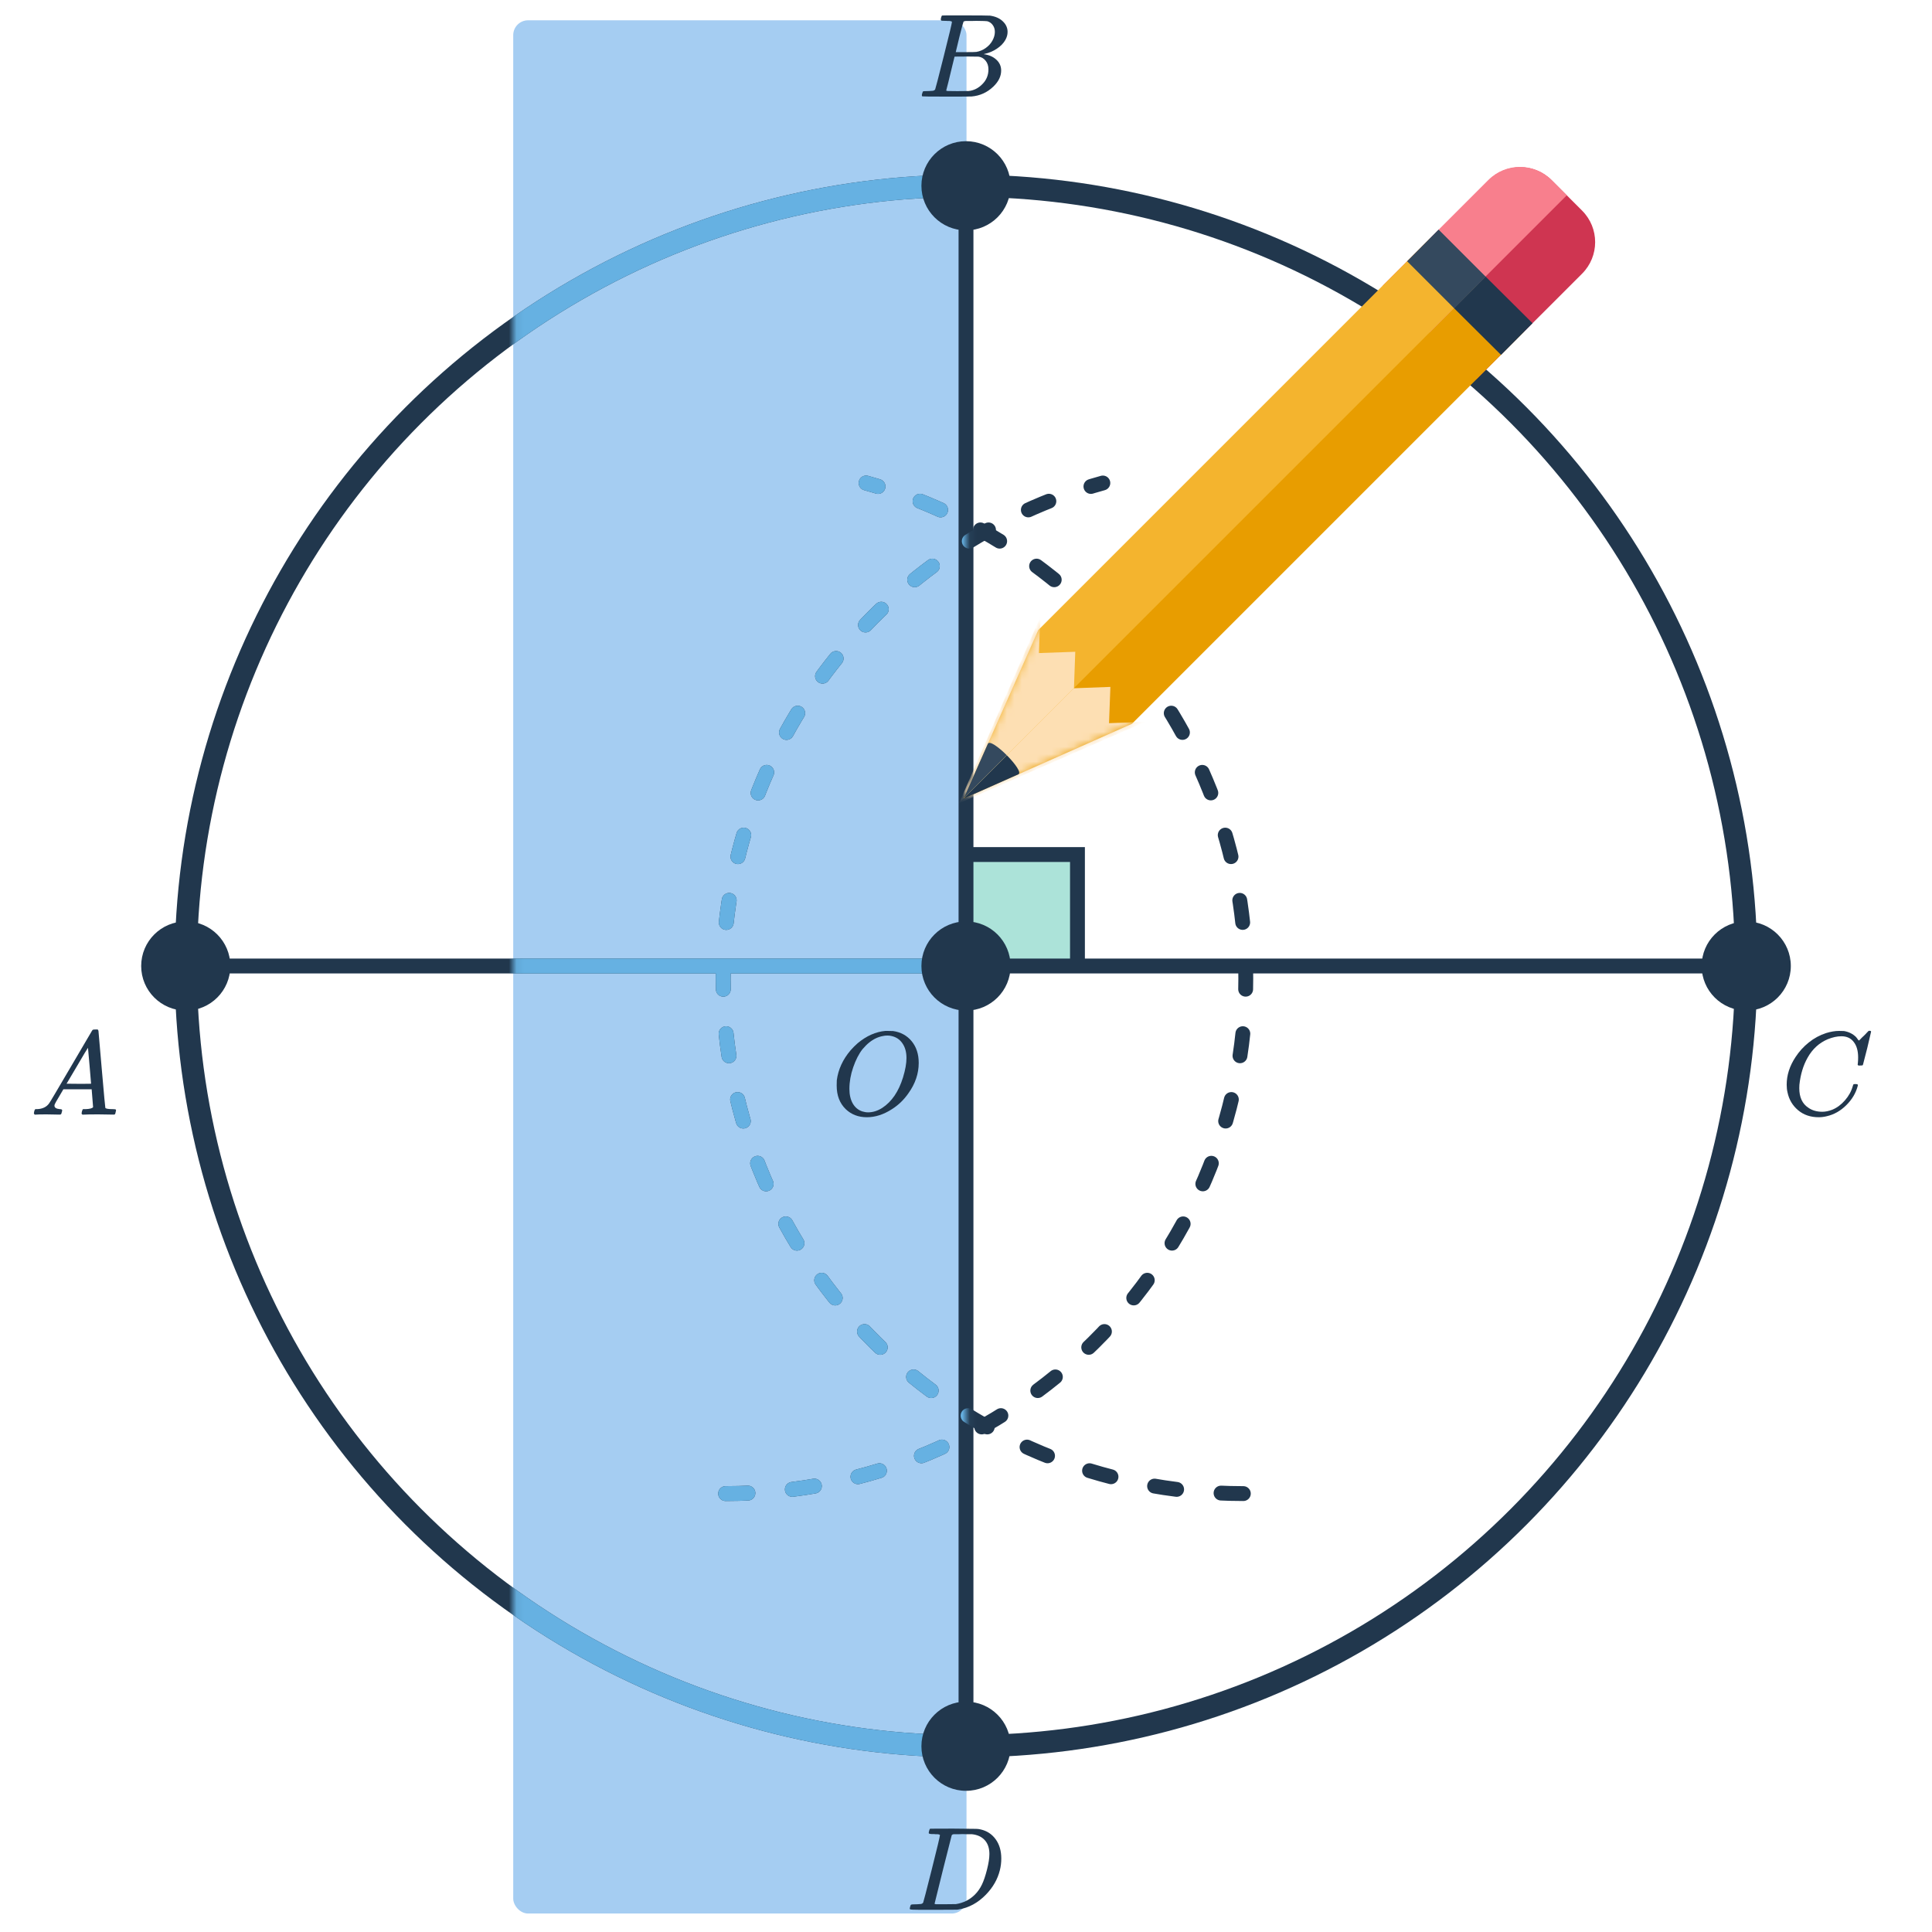 <svg width="260" height="260" viewBox="0 0 260 260" fill="none" xmlns="http://www.w3.org/2000/svg">
<g clip-path="url(#clip0)">
<rect x="69.068" y="2.731" width="61" height="254.783" rx="2" fill="#A5CDF2"/>
<path d="M145 115H130V130H145V115Z" fill="#ACE3D9"/>
<path d="M130 115H145V130" stroke="#21374D" stroke-width="2" stroke-miterlimit="10"/>
<path d="M97.652 201C136.312 201 167.652 169.983 167.652 131.722C167.652 99.944 146.034 73.164 116.558 65" stroke="#21374D" stroke-width="2" stroke-linecap="round" stroke-dasharray="3 6"/>
<path d="M167.322 201C128.662 201 97.322 169.983 97.322 131.722C97.322 99.944 118.941 73.164 148.416 65" stroke="#21374D" stroke-width="2" stroke-linecap="round" stroke-dasharray="3 6"/>
<circle cx="130" cy="130" r="105" stroke="#21374D" stroke-width="3"/>
<path d="M24.803 130H235.333" stroke="#21374D" stroke-width="2"/>
<path d="M25 136C28.314 136 31 133.314 31 130C31 126.686 28.314 124 25 124C21.686 124 19 126.686 19 130C19 133.314 21.686 136 25 136Z" fill="#21374D"/>
<path d="M235 136C238.314 136 241 133.314 241 130C241 126.686 238.314 124 235 124C231.686 124 229 126.686 229 130C229 133.314 231.686 136 235 136Z" fill="#21374D"/>
<path d="M130 235.197L130 24.667" stroke="#21374D" stroke-width="2"/>
<mask id="mask0" mask-type="alpha" maskUnits="userSpaceOnUse" x="69" y="2" width="62" height="256">
<rect x="69.068" y="2.731" width="61" height="254.783" rx="2" fill="#66B1E2"/>
</mask>
<g mask="url(#mask0)">
<path d="M24.803 130H235.333" stroke="#66B1E2" stroke-width="2"/>
<path d="M97.652 201C136.312 201 167.652 169.983 167.652 131.722C167.652 99.944 146.034 73.164 116.558 65" stroke="#66B1E2" stroke-width="2" stroke-linecap="round" stroke-dasharray="3 6"/>
<path d="M167.322 201C128.662 201 97.322 169.983 97.322 131.722C97.322 99.944 118.941 73.164 148.416 65" stroke="#66B1E2" stroke-width="2" stroke-linecap="round" stroke-dasharray="3 6"/>
<circle cx="130" cy="130" r="105" stroke="#66B1E2" stroke-width="3"/>
</g>
<path d="M136 25C136 21.686 133.314 19 130 19C126.686 19 124 21.686 124 25C124 28.314 126.686 31 130 31C133.314 31 136 28.314 136 25Z" fill="#21374D"/>
<path d="M128.108 2.952C128.108 2.941 128.103 2.931 128.092 2.92C128.081 2.899 128.065 2.888 128.044 2.888C128.023 2.877 128.001 2.867 127.98 2.856C127.959 2.845 127.927 2.84 127.884 2.84C127.841 2.829 127.804 2.824 127.772 2.824C127.74 2.824 127.697 2.824 127.644 2.824C127.591 2.824 127.543 2.824 127.5 2.824C127.468 2.813 127.42 2.808 127.356 2.808C127.292 2.808 127.239 2.808 127.196 2.808C126.94 2.808 126.785 2.803 126.732 2.792C126.679 2.781 126.641 2.749 126.62 2.696C126.599 2.664 126.604 2.568 126.636 2.408C126.689 2.216 126.737 2.109 126.78 2.088C126.791 2.077 127.484 2.072 128.86 2.072C131.623 2.072 133.079 2.083 133.228 2.104C133.964 2.211 134.54 2.467 134.956 2.872C135.383 3.277 135.596 3.752 135.596 4.296C135.596 4.669 135.495 5.032 135.292 5.384C135.057 5.811 134.679 6.2 134.156 6.552C133.644 6.893 133.105 7.123 132.54 7.24L132.38 7.288C133.084 7.384 133.649 7.629 134.076 8.024C134.513 8.419 134.732 8.909 134.732 9.496C134.732 10.264 134.38 10.984 133.676 11.656C132.855 12.445 131.879 12.888 130.748 12.984C130.673 12.995 129.548 13 127.372 13C125.239 13 124.156 12.989 124.124 12.968C124.081 12.936 124.06 12.893 124.06 12.84C124.06 12.765 124.071 12.691 124.092 12.616C124.145 12.413 124.199 12.301 124.252 12.28C124.295 12.269 124.375 12.264 124.492 12.264H124.588C124.876 12.264 125.196 12.248 125.548 12.216C125.697 12.184 125.799 12.12 125.852 12.024C125.884 11.981 126.268 10.499 127.004 7.576C127.74 4.653 128.108 3.112 128.108 2.952ZM133.884 4.296C133.884 3.933 133.788 3.624 133.596 3.368C133.415 3.112 133.169 2.941 132.86 2.856C132.785 2.835 132.295 2.819 131.388 2.808C131.175 2.808 130.951 2.813 130.716 2.824C130.481 2.824 130.295 2.824 130.156 2.824H129.948C129.799 2.835 129.703 2.872 129.66 2.936C129.628 2.979 129.447 3.651 129.116 4.952C128.796 6.253 128.631 6.941 128.62 7.016H129.916C130.78 7.016 131.276 7.005 131.404 6.984C131.841 6.909 132.252 6.739 132.636 6.472C133.031 6.195 133.335 5.864 133.548 5.48C133.772 5.075 133.884 4.68 133.884 4.296ZM133.02 9.336C133.02 8.867 132.892 8.477 132.636 8.168C132.391 7.859 132.076 7.677 131.692 7.624C131.628 7.613 131.185 7.608 130.364 7.608C129.105 7.608 128.471 7.613 128.46 7.624C128.46 7.645 128.364 8.035 128.172 8.792C127.991 9.549 127.809 10.301 127.628 11.048L127.34 12.168C127.34 12.211 127.404 12.237 127.532 12.248C127.66 12.248 128.092 12.253 128.828 12.264C129.777 12.264 130.289 12.259 130.364 12.248C131.057 12.173 131.671 11.864 132.204 11.32C132.748 10.776 133.02 10.115 133.02 9.336Z" fill="#21374D"/>
<path d="M212.911 36.828C215.254 34.484 215.254 30.685 212.911 28.342L208.829 24.261C206.486 21.918 202.687 21.918 200.344 24.261L186.127 38.478L198.694 51.044L212.911 36.828Z" fill="#CF3551"/>
<path d="M192.529 32.075L205.096 44.642L152.332 97.406L129.702 107.469L139.765 84.839L192.529 32.075Z" fill="#E89D00"/>
<mask id="mask1" mask-type="alpha" maskUnits="userSpaceOnUse" x="129" y="32" width="77" height="76">
<path d="M192.529 32.075L205.096 44.642L152.333 97.406L129.703 107.469L139.766 84.839L192.529 32.075Z" fill="#F4B42E"/>
</mask>
<g mask="url(#mask1)">
<path d="M149.249 97.321L154.13 97.14L129.094 108.078L140.032 83.041L139.85 87.923L144.731 87.741L144.55 92.622L149.431 92.44L149.249 97.321Z" fill="#FDDFB3"/>
</g>
<path fill-rule="evenodd" clip-rule="evenodd" d="M129.703 107.469L132.968 100.127C133.394 99.184 137.961 103.794 137.045 104.204L129.703 107.469Z" fill="#21374D"/>
<path fill-rule="evenodd" clip-rule="evenodd" d="M189.358 35.197L202.004 47.762L206.243 43.495L193.596 30.931L189.358 35.197Z" fill="#21374D"/>
<path fill-rule="evenodd" clip-rule="evenodd" d="M200.302 24.219C202.645 21.876 206.444 21.876 208.788 24.219L210.851 26.282L192.391 44.742L186.085 38.436L200.302 24.219Z" fill="#F87F8D"/>
<path fill-rule="evenodd" clip-rule="evenodd" d="M139.724 84.798L192.487 32.034L198.793 38.34L129.683 107.45L139.724 84.798Z" fill="#F4B42E"/>
<path fill-rule="evenodd" clip-rule="evenodd" d="M195.7 41.496L189.366 35.161L193.601 30.898L199.936 37.233L195.7 41.496Z" fill="#34495E"/>
<mask id="mask2" mask-type="alpha" maskUnits="userSpaceOnUse" x="129" y="32" width="77" height="76">
<path d="M192.488 32.034L205.099 44.645L152.336 97.409L129.684 107.449L139.724 84.797L192.488 32.034Z" fill="#F4B42E"/>
</mask>
<g mask="url(#mask2)">
<path fill-rule="evenodd" clip-rule="evenodd" d="M144.704 87.713L144.53 92.603L129.074 108.059L139.988 82.997L139.814 87.887L144.704 87.713Z" fill="#FDDFB3"/>
</g>
<path fill-rule="evenodd" clip-rule="evenodd" d="M132.941 100.1L129.684 107.45L135.492 101.641C134.408 100.55 133.154 99.628 132.941 100.1Z" fill="#34495E"/>
<path d="M250.06 142.304C250.06 141.419 249.863 140.725 249.468 140.224C249.084 139.712 248.529 139.456 247.804 139.456C247.239 139.456 246.625 139.589 245.964 139.856C244.812 140.347 243.911 141.173 243.26 142.336C242.673 143.371 242.305 144.587 242.156 145.984C242.145 146.069 242.14 146.224 242.14 146.448C242.14 147.664 242.545 148.539 243.356 149.072C243.868 149.435 244.497 149.616 245.244 149.616C245.649 149.616 246.092 149.525 246.572 149.344C247.201 149.088 247.772 148.667 248.284 148.08C248.796 147.493 249.148 146.853 249.34 146.16C249.383 146.021 249.415 145.941 249.436 145.92C249.468 145.899 249.553 145.888 249.692 145.888C249.916 145.888 250.028 145.931 250.028 146.016C250.028 146.037 250.017 146.091 249.996 146.176C249.74 147.125 249.228 147.979 248.46 148.736C247.692 149.493 246.828 149.984 245.868 150.208C245.495 150.304 245.121 150.352 244.748 150.352C243.649 150.352 242.727 150.037 241.98 149.408C241.233 148.779 240.759 147.979 240.556 147.008C240.481 146.699 240.444 146.352 240.444 145.968C240.444 144.688 240.844 143.445 241.644 142.24C242.124 141.504 242.716 140.853 243.42 140.288C244.124 139.723 244.903 139.301 245.756 139.024C246.385 138.832 246.961 138.736 247.484 138.736C247.868 138.736 248.092 138.741 248.156 138.752C248.796 138.859 249.335 139.125 249.772 139.552C249.793 139.573 249.836 139.627 249.9 139.712C249.964 139.797 250.017 139.872 250.06 139.936C250.113 140 250.145 140.032 250.156 140.032C250.188 140.032 250.332 139.893 250.588 139.616C250.663 139.552 250.743 139.477 250.828 139.392C250.913 139.307 250.999 139.221 251.084 139.136C251.169 139.04 251.223 138.981 251.244 138.96L251.484 138.72H251.58C251.729 138.72 251.804 138.757 251.804 138.832C251.804 138.875 251.633 139.605 251.292 141.024C250.908 142.507 250.716 143.253 250.716 143.264C250.695 143.317 250.668 143.355 250.636 143.376C250.604 143.387 250.508 143.392 250.348 143.392H250.092C250.039 143.339 250.007 143.307 249.996 143.296C249.996 143.275 250.007 143.179 250.028 143.008C250.049 142.795 250.06 142.56 250.06 142.304Z" fill="#21374D"/>
<path d="M4.672 150C4.597 149.925 4.56 149.867 4.56 149.824C4.56 149.781 4.576 149.691 4.608 149.552C4.651 149.413 4.683 149.333 4.704 149.312L4.768 149.264H4.992C5.739 149.232 6.283 148.965 6.624 148.464C6.688 148.4 7.653 146.773 9.52 143.584C11.397 140.384 12.347 138.768 12.368 138.736C12.421 138.64 12.469 138.587 12.512 138.576C12.565 138.555 12.688 138.544 12.88 138.544H13.152C13.216 138.64 13.248 138.693 13.248 138.704L13.696 143.872C13.995 147.317 14.155 149.056 14.176 149.088C14.229 149.205 14.576 149.264 15.216 149.264C15.333 149.264 15.413 149.269 15.456 149.28C15.509 149.28 15.547 149.291 15.568 149.312C15.6 149.333 15.616 149.371 15.616 149.424C15.616 149.445 15.6 149.52 15.568 149.648C15.536 149.808 15.504 149.909 15.472 149.952C15.451 149.984 15.381 150 15.264 150C15.072 150 14.752 149.995 14.304 149.984C13.867 149.973 13.515 149.968 13.248 149.968C12.245 149.968 11.589 149.979 11.28 150H11.088C11.024 149.936 10.987 149.893 10.976 149.872C10.976 149.84 10.992 149.739 11.024 149.568C11.067 149.429 11.099 149.344 11.12 149.312L11.184 149.264H11.504C12.08 149.243 12.421 149.152 12.528 148.992L12.336 146.592H8.528L7.984 147.52C7.6 148.16 7.403 148.507 7.392 148.56C7.349 148.645 7.328 148.725 7.328 148.8C7.328 149.067 7.573 149.221 8.064 149.264C8.267 149.264 8.368 149.317 8.368 149.424C8.368 149.477 8.352 149.552 8.32 149.648C8.288 149.797 8.256 149.893 8.224 149.936C8.192 149.979 8.123 150 8.016 150C7.835 150 7.547 149.995 7.152 149.984C6.757 149.973 6.459 149.968 6.256 149.968C5.499 149.968 5.013 149.979 4.8 150H4.672ZM12.256 145.84C12.256 145.723 12.187 144.891 12.048 143.344C11.92 141.797 11.851 141.019 11.84 141.008L11.408 141.696C11.237 141.984 10.901 142.555 10.4 143.408L8.96 145.84L10.608 145.856C11.707 145.856 12.256 145.851 12.256 145.84Z" fill="#21374D"/>
<path d="M119.141 138.736H119.413C119.818 138.736 120.074 138.741 120.181 138.752C121.226 138.901 122.064 139.36 122.693 140.128C123.322 140.896 123.637 141.867 123.637 143.04C123.637 144.48 123.173 145.845 122.245 147.136C121.637 148.011 120.901 148.72 120.037 149.264C118.917 149.989 117.792 150.352 116.661 150.352C115.52 150.352 114.57 149.989 113.813 149.264C113.002 148.475 112.597 147.419 112.597 146.096C112.597 145.723 112.602 145.483 112.613 145.376C112.805 143.915 113.424 142.571 114.469 141.344C114.768 141.003 115.088 140.683 115.429 140.384C116.613 139.403 117.85 138.853 119.141 138.736ZM121.989 142.384C121.989 141.573 121.802 140.907 121.429 140.384C121.066 139.861 120.56 139.536 119.909 139.408C119.77 139.376 119.605 139.36 119.413 139.36C119.189 139.36 118.992 139.381 118.821 139.424C118.16 139.541 117.536 139.84 116.949 140.32C116.704 140.512 116.41 140.805 116.069 141.2C115.578 141.829 115.162 142.64 114.821 143.632C114.48 144.613 114.309 145.584 114.309 146.544C114.309 147.312 114.458 147.963 114.757 148.496C115.066 149.029 115.493 149.387 116.037 149.568C116.314 149.653 116.576 149.696 116.821 149.696C117.472 149.696 118.112 149.493 118.741 149.088C120.01 148.256 120.938 146.891 121.525 144.992C121.834 143.979 121.989 143.109 121.989 142.384Z" fill="#21374D"/>
<path d="M136 235C136 231.686 133.314 229 130 229C126.686 229 124 231.686 124 235C124 238.314 126.686 241 130 241C133.314 241 136 238.314 136 235Z" fill="#21374D"/>
<path d="M126.493 246.967C126.493 246.957 126.488 246.946 126.477 246.935C126.467 246.914 126.451 246.903 126.429 246.903C126.408 246.893 126.387 246.882 126.365 246.871C126.344 246.861 126.312 246.855 126.269 246.855C126.227 246.845 126.189 246.839 126.157 246.839C126.125 246.839 126.083 246.839 126.029 246.839C125.976 246.839 125.928 246.839 125.885 246.839C125.853 246.829 125.805 246.823 125.741 246.823C125.677 246.823 125.624 246.823 125.581 246.823C125.219 246.823 125.021 246.786 124.989 246.711C124.979 246.679 124.989 246.589 125.021 246.439C125.075 246.237 125.123 246.125 125.165 246.103C125.187 246.093 126.248 246.087 128.349 246.087C130.131 246.098 131.128 246.109 131.341 246.119C131.555 246.119 131.768 246.146 131.981 246.199C132.824 246.391 133.496 246.834 133.997 247.527C134.499 248.221 134.749 249.085 134.749 250.119C134.749 250.653 134.685 251.175 134.557 251.687C134.259 252.893 133.635 253.986 132.685 254.967C131.608 256.077 130.381 256.743 129.005 256.967L128.781 256.999L125.677 257.015H123.901C122.952 257.015 122.472 256.989 122.461 256.935V256.919C122.44 256.877 122.429 256.85 122.429 256.839C122.429 256.818 122.445 256.743 122.477 256.615C122.52 256.445 122.563 256.349 122.605 256.327C122.648 256.295 122.771 256.279 122.973 256.279C123.261 256.279 123.581 256.263 123.933 256.231C124.083 256.199 124.184 256.135 124.237 256.039C124.269 255.997 124.653 254.514 125.389 251.591C126.125 248.669 126.493 247.127 126.493 246.967ZM133.149 249.511C133.149 248.722 132.941 248.098 132.525 247.639C132.109 247.181 131.528 246.914 130.781 246.839C130.76 246.839 130.685 246.839 130.557 246.839C130.429 246.839 130.269 246.839 130.077 246.839C129.896 246.829 129.725 246.823 129.565 246.823C129.405 246.823 129.229 246.829 129.037 246.839C128.856 246.839 128.701 246.839 128.573 246.839C128.445 246.839 128.376 246.839 128.365 246.839C128.227 246.85 128.131 246.898 128.077 246.983C128.056 247.026 127.667 248.562 126.909 251.591C126.152 254.621 125.773 256.151 125.773 256.183C125.773 256.226 125.832 256.253 125.949 256.263C126.077 256.263 126.488 256.263 127.181 256.263C128.045 256.263 128.531 256.258 128.637 256.247C129.651 256.087 130.504 255.661 131.197 254.967C131.581 254.583 131.896 254.135 132.141 253.623C132.387 253.111 132.616 252.434 132.829 251.591C133.043 250.749 133.149 250.055 133.149 249.511Z" fill="#21374D"/>
<path d="M130 136C133.314 136 136 133.314 136 130C136 126.686 133.314 124 130 124C126.686 124 124 126.686 124 130C124 133.314 126.686 136 130 136Z" fill="#21374D"/>
</g>
<defs>
<clipPath id="clip0">
<rect width="260" height="260" fill="white"/>
</clipPath>
</defs>
</svg>
